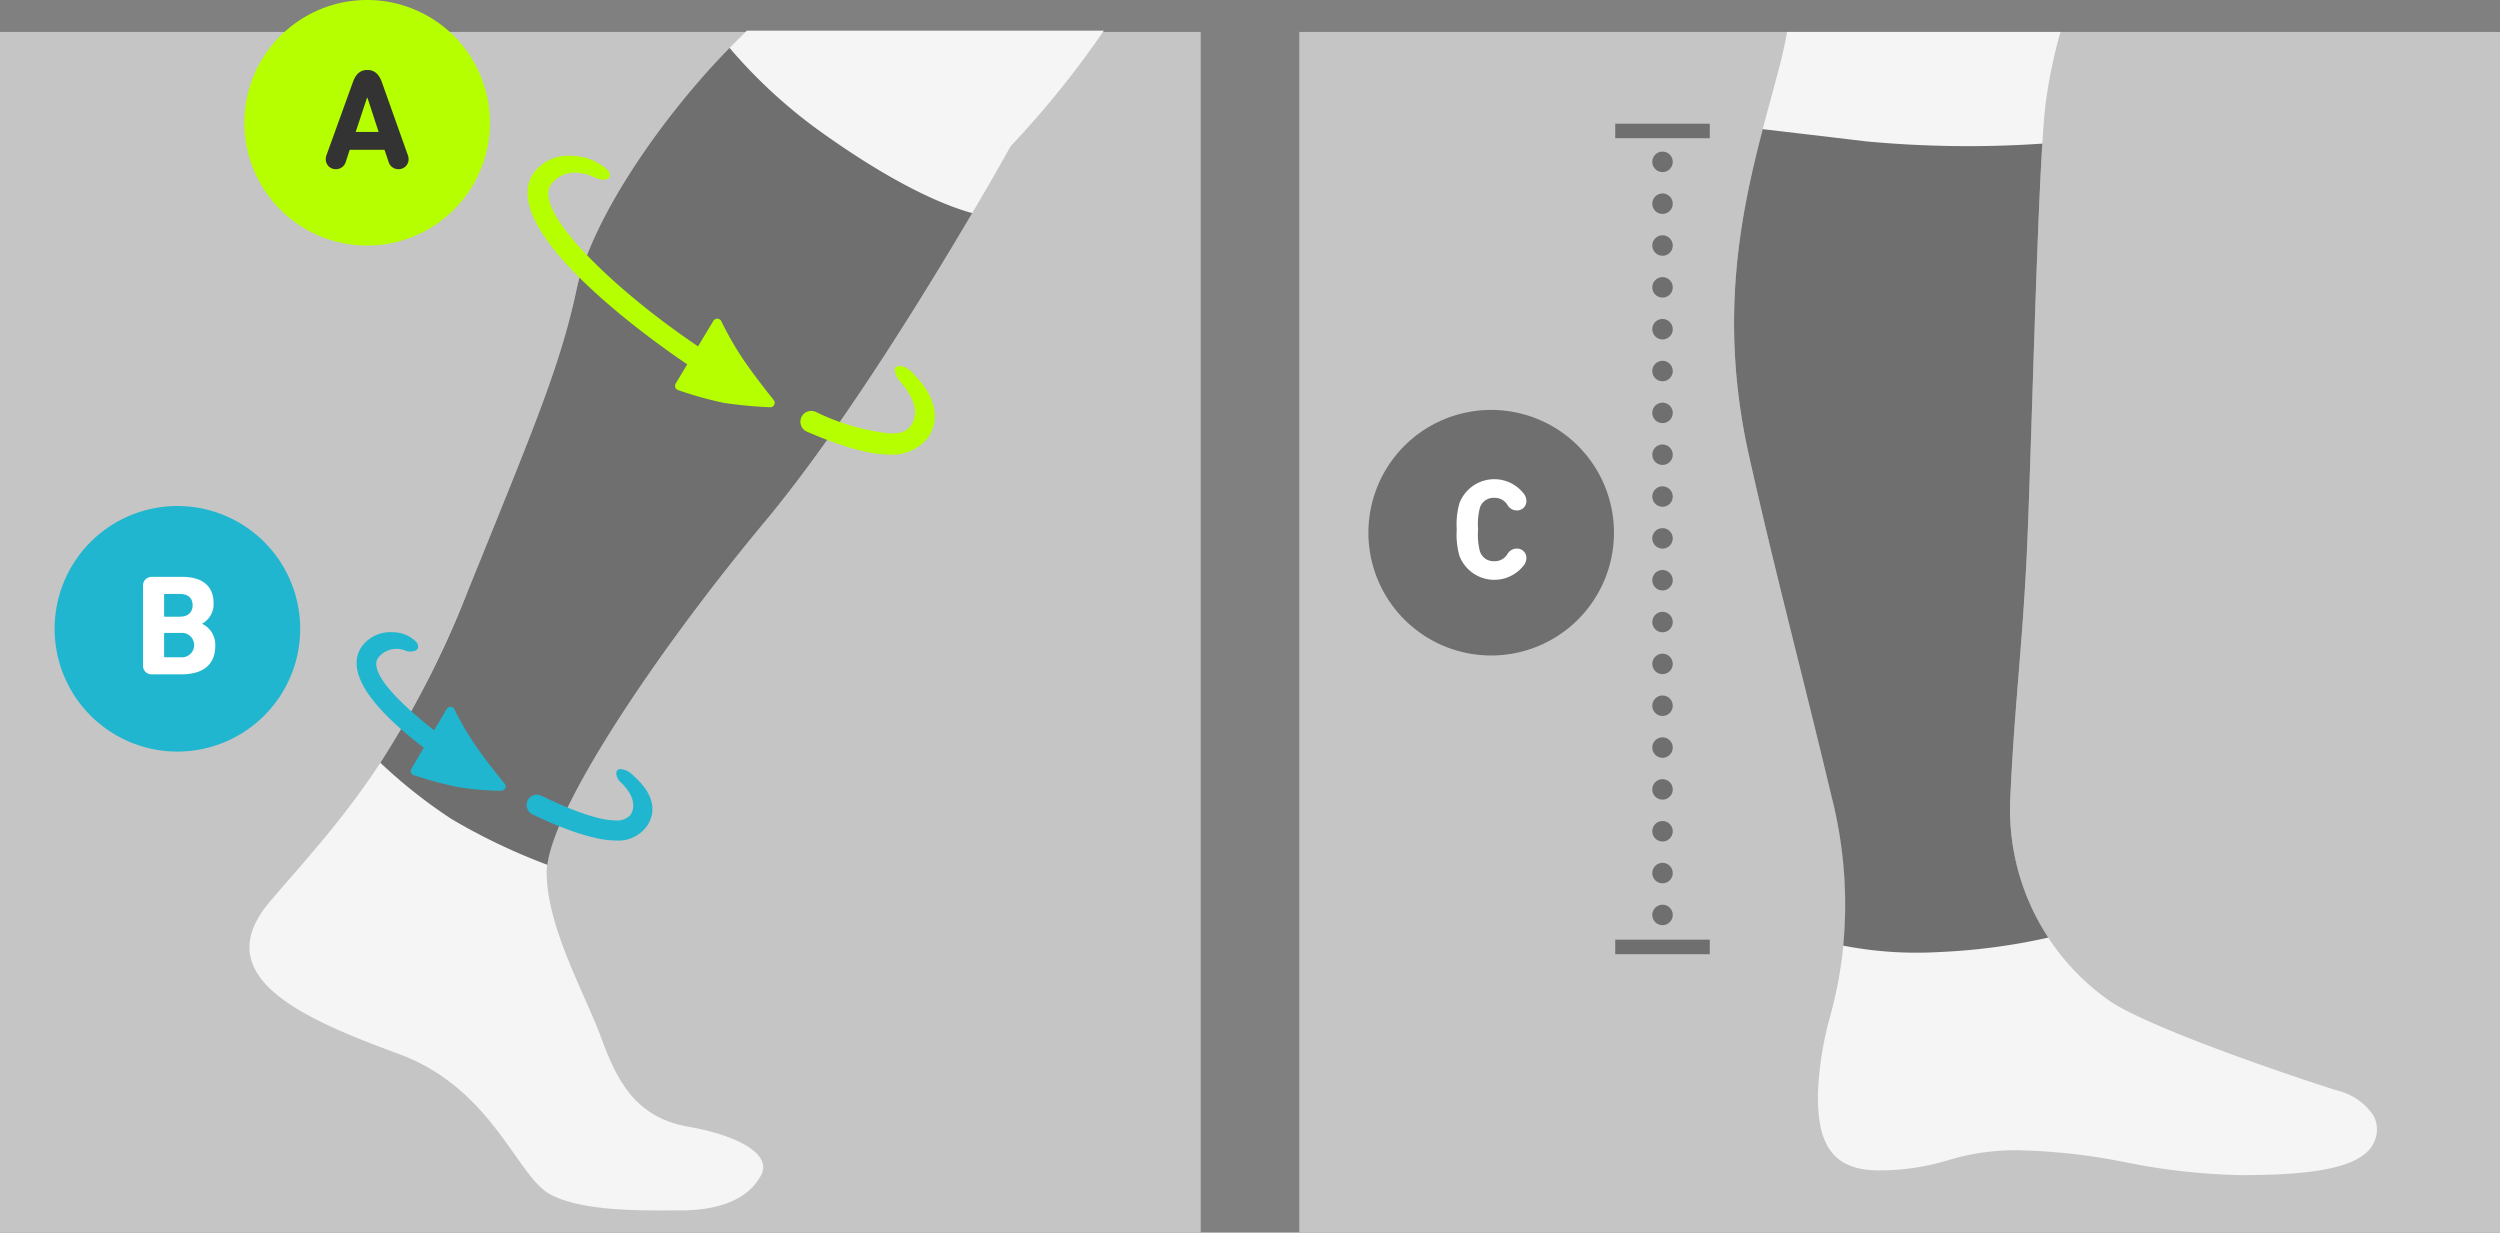 <svg xmlns="http://www.w3.org/2000/svg" xmlns:xlink="http://www.w3.org/1999/xlink" width="244.339" height="120.472" viewBox="0 0 244.339 120.472"><rect x="0" y="0" width="244.339" height="120.472" fill="#808080" stroke="none"/><defs><style>.a,.j,.k{fill:none;}.b{fill:#c5c5c5;}.c{clip-path:url(#a);}.d{fill:#f5f5f5;}.e{fill:#6f6f6f;}.f{fill:#21b6cf;}.g{fill:#b6ff00;}.h{fill:#333;}.i{fill:#fff;}.j,.k{stroke:#6f6f6f;stroke-linecap:round;stroke-linejoin:round;stroke-width:2px;}.j{stroke-dasharray:0 4.089;}</style><clipPath id="a"><rect class="a" width="244.339" height="120.472"/></clipPath></defs><title>Measuring guide for Sports Compression Sleeves Lower Leg</title><rect class="b" y="3.119" width="117.353" height="117.353"/><g class="c"><path class="d" d="M72.983,3c-.148.156-.293.318-.447.466-6.683,6.384-14.566,17.279-16.169,24.758s-4.009,13.153-10.691,29.658-12.83,22.696-19.245,30.175,3.475,11.605,12.563,14.958,11.493,11.863,14.7,13.669,9.575,1.614,12.804,1.614c3.527,0,6.592-.94,7.907-3.477.997-1.926-2.001-3.798-7.152-4.707-4.995-.882-6.877-4.262-8.481-8.647s-5.345-10.831-5.345-16.247,10.424-21.148,21.382-34.301S98.798,14.26,98.798,14.26A91.673,91.673,0,0,0,107.882,3Z"/><path class="e" d="M80.026,12.743a50.067,50.067,0,0,1-8.722-8.062c-6.388,6.484-13.431,16.519-14.937,23.543-1.604,7.479-4.009,13.153-10.691,29.658a94.523,94.523,0,0,1-8.501,16.666,49.76,49.76,0,0,0,6.937,5.488,58.989,58.989,0,0,0,9.389,4.488c.755-5.952,10.771-20.957,21.309-33.605,7.311-8.776,15.54-22.153,20.21-30.09-2.719-.751-7.565-2.749-14.994-8.086"/><path class="f" d="M38.41,61.796a3.433,3.433,0,0,0-3.132,1.512c-1.756,2.839,2.267,6.798,5.95,9.618l.195.15-1.221,2.067a.42.42,0,0,0-.034.36.402.402,0,0,0,.253.246,35.142,35.142,0,0,0,4.267,1.162,27.949,27.949,0,0,0,4.312.376s.312-.088.382-.235a.415.415,0,0,0-.056-.448c-.758-.928-1.86-2.318-2.803-3.672a28.822,28.822,0,0,1-2.126-3.635.426.426,0,0,0-.729-.02l-1.238,2.096-.249-.196c-1.916-1.502-6.265-5.175-5.252-6.845a2.273,2.273,0,0,1,2.772-.711,1.496,1.496,0,0,0,.423.06c.3,0,.648-.092.727-.352a.619.619,0,0,0-.141-.554,3.132,3.132,0,0,0-2.3-.979"/><path class="f" d="M60.168,82.146a3.432,3.432,0,0,0,3.131-1.511c1.198-1.939-.122-3.721-1.442-4.875a1.92,1.92,0,0,0-1.195-.596.424.424,0,0,0-.299.098.448.448,0,0,0-.129.339,1.247,1.247,0,0,0,.415.834c1.678,1.609,1.257,2.758.998,3.177a1.742,1.742,0,0,1-1.546.567c-1.498,0-4.078-.893-7.166-2.397a1.009,1.009,0,1,0-.898,1.807c3.032,1.467,6.087,2.557,8.131,2.557"/><path class="g" d="M78.31,40.805a1.061,1.061,0,0,0,.548,1.378c3.318,1.45,6.151,2.259,8.081,2.243a4.375,4.375,0,0,0,3.807-1.726c1.236-1.869.601-4.214-1.745-6.433-.511-.484-1.19-.643-1.491-.334-.182.187.082.91.404,1.279,1.518,1.733,1.898,3.201,1.13,4.362-.378.573-.992.824-2.122.786a22.025,22.025,0,0,1-7.201-2.107,1.062,1.062,0,0,0-1.411.552"/><path class="g" d="M55.825,15.233a4.161,4.161,0,0,0-3.705,1.723c-3.514,5.309,10.546,15.603,14.82,18.496l.229.155-1.128,1.877a.44.44,0,0,0-.038.377.425.425,0,0,0,.264.261,36.915,36.915,0,0,0,4.472,1.253,43.67,43.67,0,0,0,4.545.428.423.423,0,0,0,.385-.247.435.435,0,0,0-.056-.468c-.788-.978-1.932-2.445-2.915-3.878a30.417,30.417,0,0,1-2.206-3.834.448.448,0,0,0-.765-.026l-1.503,2.501-.255-.173c-7.934-5.383-15.841-12.966-14.15-15.594a2.807,2.807,0,0,1,2.447-1.197,4.03,4.03,0,0,1,1.805.432c.679.302,1.223.33,1.432.056a.43.43,0,0,0,.098-.356c-.049-.265-.346-.578-.837-.88a5.202,5.202,0,0,0-2.939-.906"/><path class="g" d="M35.882,24a12,12,0,1,0-12-12,12.001,12.001,0,0,0,12,12"/></g><path class="h" d="M31.906,15.175l2.578-7.13c.266-.757.686-1.205,1.415-1.205s1.163.448,1.429,1.205l2.536,7.13a1.146,1.146,0,0,1,.07.392.965.965,0,0,1-.995.967.995.995,0,0,1-.966-.729l-.392-1.162H34.176l-.378,1.162a.995.995,0,0,1-.966.729.965.965,0,0,1-.995-.967A1.146,1.146,0,0,1,31.906,15.175Zm5.099-2.283-1.092-3.334h-.042l-1.107,3.334Z"/><g class="c"><path class="f" d="M17.339,73.456a12,12,0,1,0-12-12,12.001,12.001,0,0,0,12,12"/></g><path class="i" d="M13.98,57.292a.842.842,0,0,1,.896-.911h2.956c2.073,0,3.04,1.022,3.04,2.535a2.161,2.161,0,0,1-1.107,2.031v.028a2.265,2.265,0,0,1,1.274,2.157c0,1.877-1.247,2.773-3.306,2.773H14.876A.832.832,0,0,1,13.98,65.01Zm3.586,2.983c.784,0,1.261-.406,1.261-1.121s-.462-1.106-1.261-1.106H16.123a.074.074,0,0,0-.084.084v2.06a.074.074,0,0,0,.084.084ZM16.123,64.24h1.555a1.195,1.195,0,1,0,0-2.381H16.123a.074.074,0,0,0-.084.084v2.213A.074.074,0,0,0,16.123,64.24Z"/><rect class="b" x="126.986" y="3.119" width="117.352" height="117.353"/><g class="c"><path class="d" d="M197.277,66.067c.258-3.197.525-6.504.754-10.72.177-3.343.376-9.495.585-16.009.379-11.779.809-25.129,1.315-29.239a49.603,49.603,0,0,1,1.452-6.98h-26.722c-.185,1.047-.427,2.164-.742,3.381-.263,1.013-.544,2.047-.83,3.103-2.425,8.946-5.445,20.078-2.18,34.799,1.534,6.889,3.113,13.231,4.786,19.946,1.085,4.359,2.181,8.76,3.272,13.354a41.25,41.25,0,0,1-.133,21.759,32.52,32.52,0,0,0-1.161,7.526c0,3.843.715,7.4,5.906,7.4a23.148,23.148,0,0,0,6.83-.994,22.592,22.592,0,0,1,6.778-.972,59.097,59.097,0,0,1,10.612,1.186,62.998,62.998,0,0,0,11.312,1.246c8.362,0,12.266-1.062,13.052-3.551a2.891,2.891,0,0,0-.181-2.259,6.02,6.02,0,0,0-3.621-2.483c-2.52-.776-17.271-5.649-21.923-8.563a22.801,22.801,0,0,1-9.958-20.042c.216-4.694.499-8.189.797-11.888"/><path class="e" d="M196.48,77.955c.216-4.694.499-8.189.797-11.888.258-3.197.525-6.504.754-10.719.177-3.343.376-9.495.585-16.009.296-9.2.623-19.337.993-25.303a106.823,106.823,0,0,1-17.195-.216c-4.329-.515-7.765-.919-10.133-1.196-2.203,8.408-4.28,18.667-1.372,31.778,1.534,6.889,3.113,13.232,4.786,19.947,1.085,4.358,2.181,8.76,3.272,13.353a42.45,42.45,0,0,1,1.179,14.719,37.442,37.442,0,0,0,9.269.633,60.327,60.327,0,0,0,10.777-1.419,22.79,22.79,0,0,1-3.712-13.68"/></g><line class="j" x1="162.487" y1="19.907" x2="162.487" y2="87.377"/><path class="k" d="M162.487,89.421h0m0-73.603h0"/><rect class="e" x="157.868" y="12.088" width="9.238" height="1.421"/><rect class="e" x="157.868" y="91.839" width="9.238" height="1.421"/><g class="c"><path class="e" d="M145.742,64.064a12,12,0,1,0-12-12,12.001,12.001,0,0,0,12,12"/></g><path class="i" d="M142.375,51.751a7.643,7.643,0,0,1,.266-2.577,3.645,3.645,0,0,1,6.36-.826,1.216,1.216,0,0,1,.182.616.909.909,0,0,1-.939.924,1.05,1.05,0,0,1-.91-.532,1.434,1.434,0,0,0-1.289-.7,1.39,1.39,0,0,0-1.429,1.051,6.519,6.519,0,0,0-.154,2.045,6.514,6.514,0,0,0,.154,2.045,1.39,1.39,0,0,0,1.429,1.051,1.432,1.432,0,0,0,1.289-.7,1.05,1.05,0,0,1,.91-.532.909.909,0,0,1,.939.925,1.222,1.222,0,0,1-.182.616,3.646,3.646,0,0,1-6.36-.827A7.642,7.642,0,0,1,142.375,51.751Z"/></svg>